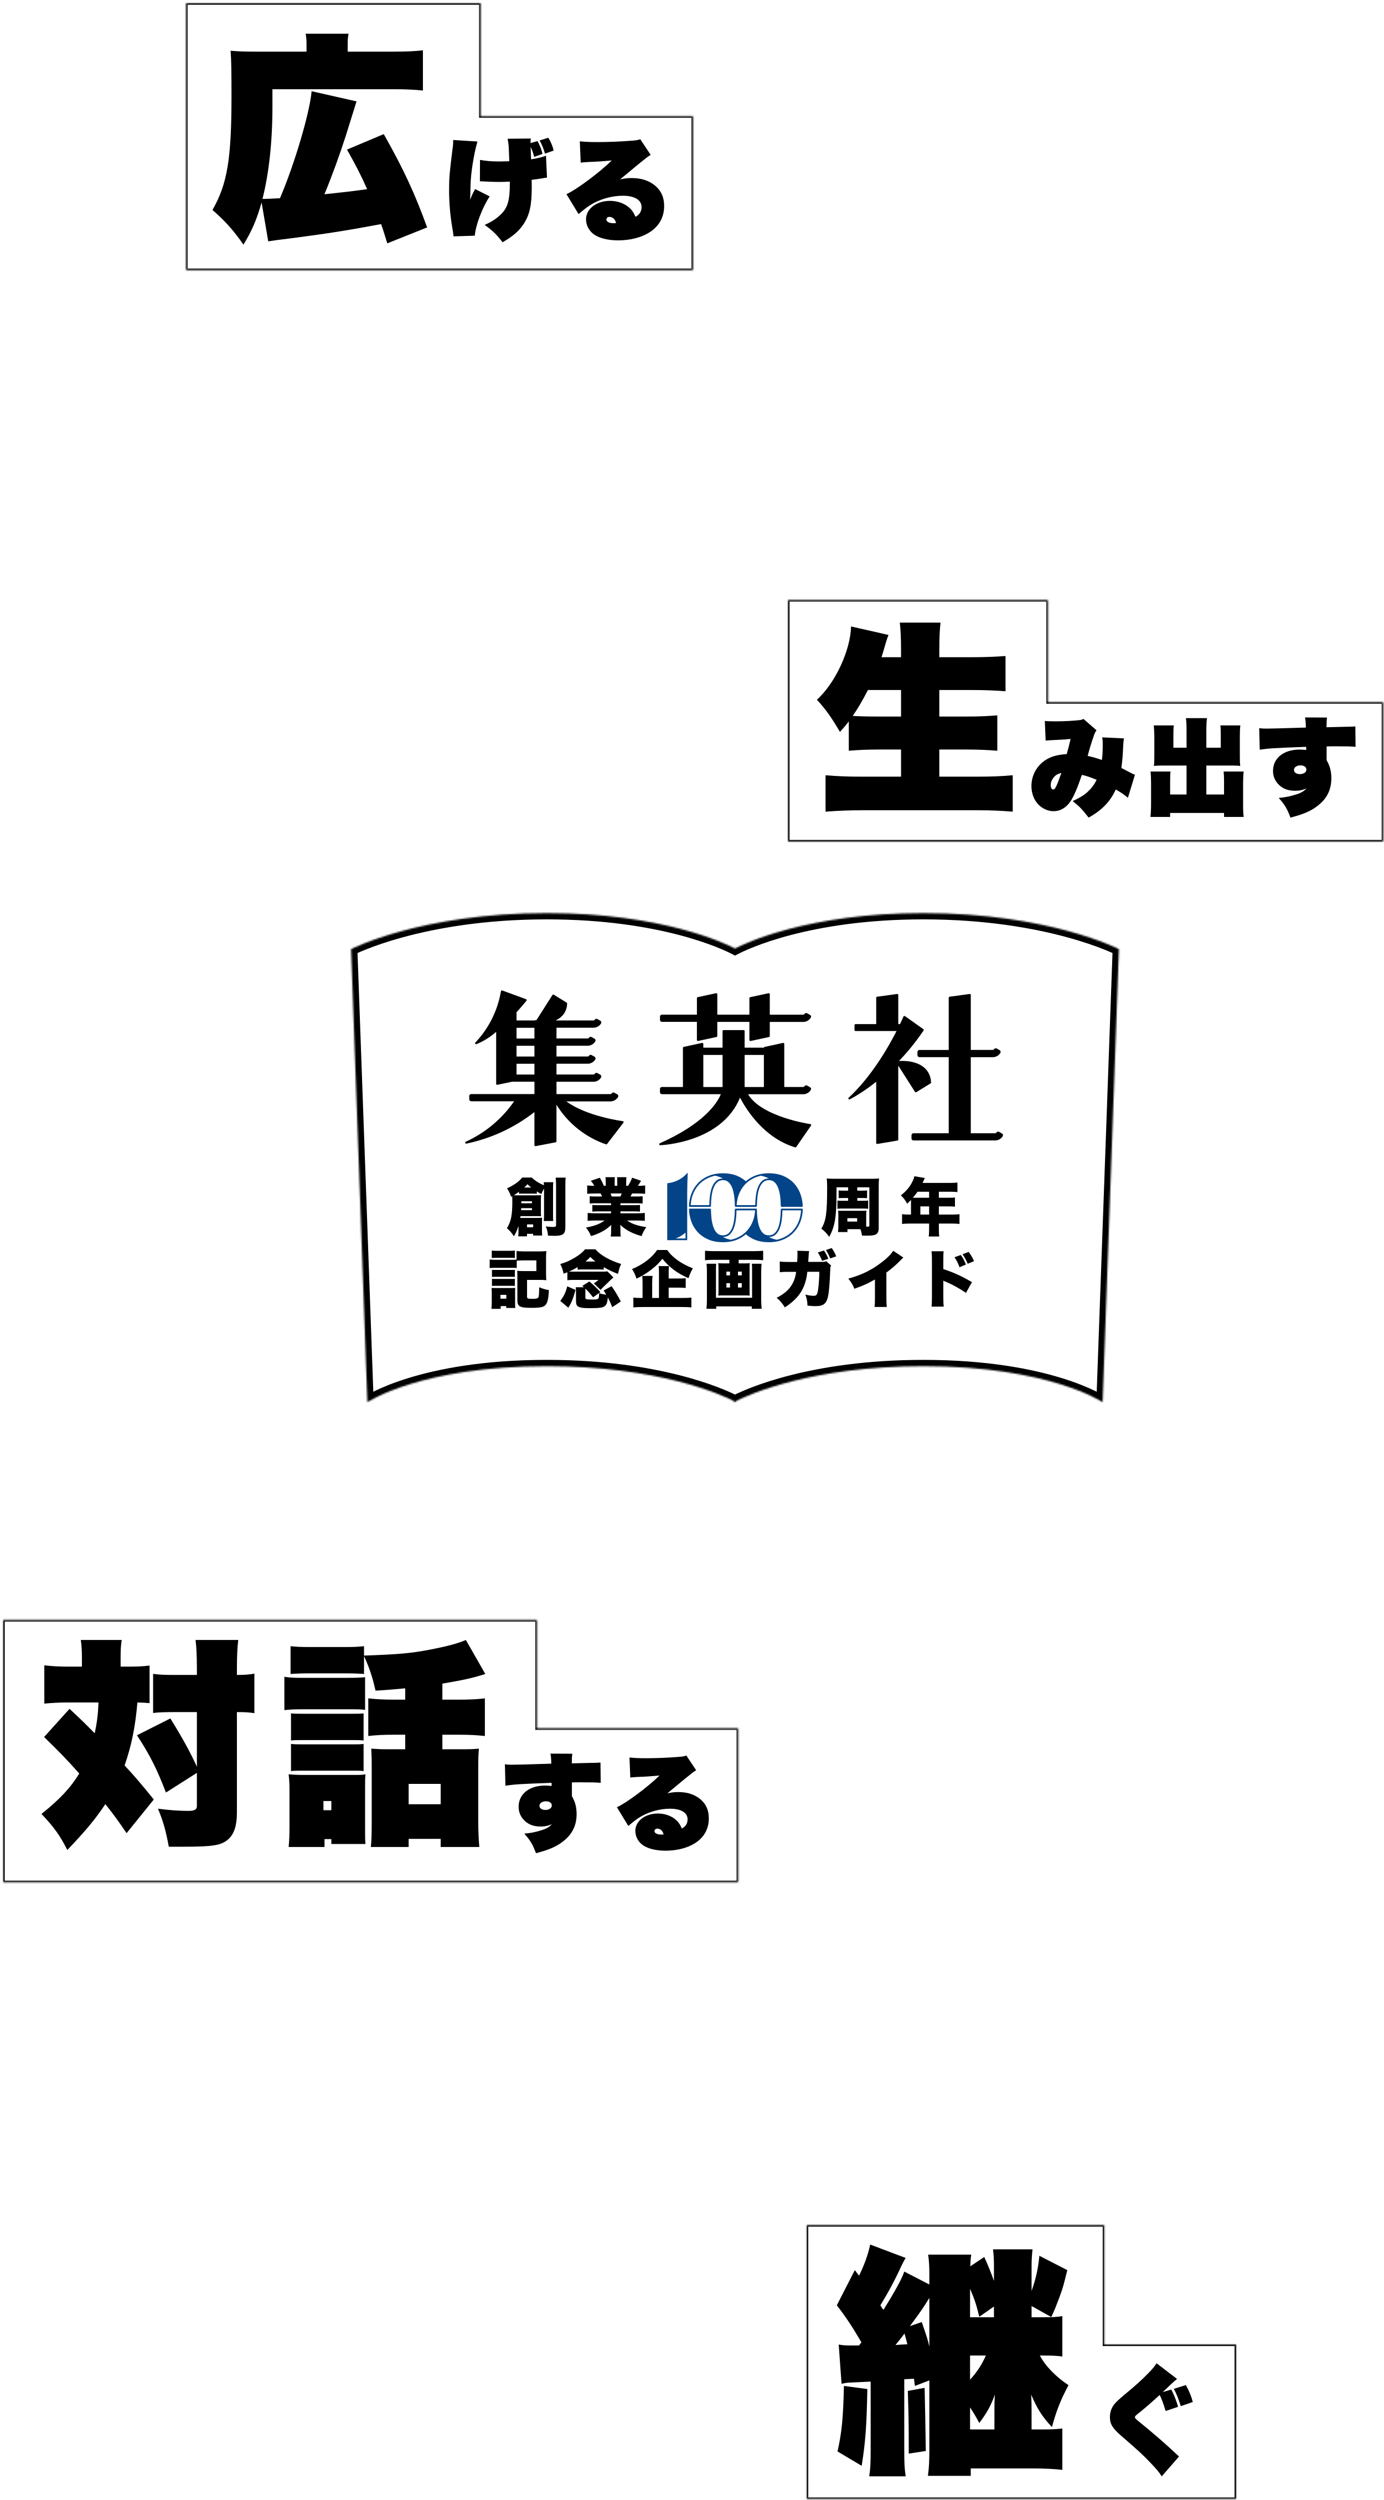 <svg width="880" height="1589" viewBox="0 0 880 1589" fill="none" xmlns="http://www.w3.org/2000/svg">
<g filter="url(#filter0_d_217_216)">
<mask id="path-1-inside-1_217_216" fill="white">
<path d="M303.613 71.826H438.625V169.659H116.333V3.8147e-06H303.613V71.826Z"/>
</mask>
<path d="M303.613 71.826H438.625V169.659H116.333V3.8147e-06H303.613V71.826Z" fill="white"/>
<path d="M303.613 71.826H302.613V72.826H303.613V71.826ZM438.625 71.826H439.625V70.826H438.625V71.826ZM438.625 169.659V170.659H439.625V169.659H438.625ZM116.333 169.659H115.333V170.659H116.333V169.659ZM116.333 3.8147e-06V-1H115.333V3.8147e-06H116.333ZM303.613 3.8147e-06H304.613V-1H303.613V3.8147e-06ZM303.613 71.826V72.826H438.625V71.826V70.826H303.613V71.826ZM438.625 71.826H437.625V169.659H438.625H439.625V71.826H438.625ZM438.625 169.659V168.659H116.333V169.659V170.659H438.625V169.659ZM116.333 169.659H117.333V3.8147e-06H116.333H115.333V169.659H116.333ZM116.333 3.8147e-06V1H303.613V3.8147e-06V-1H116.333V3.8147e-06ZM303.613 3.8147e-06H302.613V71.826H303.613H304.613V3.8147e-06H303.613Z" fill="black" mask="url(#path-1-inside-1_217_216)"/>
</g>
<path d="M173.227 56.708V67.951C173.227 90.155 170.976 110.392 166.895 126.412C167.599 126.412 168.162 126.412 168.584 126.412C169.85 126.412 171.679 126.272 178.011 125.991C187.298 104.349 197.006 71.464 198.132 57.973L226.695 64.438C226.554 64.859 224.303 72.026 219.941 86.08C215.861 98.728 211.499 110.813 206.293 123.461C215.72 122.477 224.725 121.494 233.449 120.229C229.228 110.813 226.976 106.457 220.645 95.074L244.002 85.236C256.806 107.862 263.841 123.18 271.58 144.541L246.253 154.659C244.424 148.757 243.579 145.946 242.313 142.433C220.645 146.508 207.981 148.476 184.202 151.568C177.308 152.411 175.901 152.551 170.554 153.395L166.333 128.661C163.096 139.903 160.282 146.508 154.795 155.503C148.463 146.368 143.538 140.887 135.096 133.439C144.523 116.997 147.197 101.117 147.197 60.924C147.197 44.904 147.056 38.158 146.634 32.256C151.559 32.677 154.936 32.818 162.393 32.818H194.896V27.899C194.896 25.229 194.755 23.543 194.333 21.435H221.63C221.207 23.402 221.067 25.089 221.067 28.18V32.818H250.755C258.916 32.818 263.982 32.537 268.906 31.975V57.552C263.7 56.989 258.635 56.708 250.755 56.708H173.227Z" fill="black"/>
<path d="M369.231 103.395L368.665 89.813C372.06 90.166 375.032 90.308 379.771 90.308C386.138 90.308 394.061 90.025 401.136 89.459C404.531 89.247 405.663 89.035 407.078 88.469L413.728 98.443C411.747 99.646 411.747 99.646 406.512 103.89C405.168 105.022 404.39 105.588 401.136 108.347C399.862 109.408 397.528 111.318 394.274 114.007C397.386 113.37 399.084 113.158 401.702 113.158C407.856 113.158 412.879 114.856 416.77 118.18C420.519 121.435 422.288 125.538 422.288 130.914C422.288 138.271 418.892 144.143 412.384 148.034C407.361 151.076 400.357 152.773 393 152.773C386.28 152.773 380.408 151.217 377.154 148.6C374.254 146.265 372.626 142.94 372.626 139.332C372.626 132.753 379.276 127.66 387.836 127.66C393 127.66 397.74 129.499 400.923 132.753C402.267 134.239 403.046 135.442 404.036 137.776C406.583 136.573 407.927 134.451 407.927 131.551C407.927 127.094 403.47 124.406 396.113 124.406C388.756 124.406 381.045 126.669 374.961 130.56C372.839 131.975 370.292 133.956 367.887 136.078L360.176 123.415C366.613 120.515 381.469 109.408 388.968 101.98C381.54 102.617 380.479 102.688 377.295 102.829C372.839 102.971 370.575 103.183 369.231 103.395ZM391.727 141.738C391.09 139.262 389.534 137.847 387.482 137.847C386.421 137.847 385.572 138.554 385.572 139.545C385.572 140.959 387.412 141.879 390.171 141.879C390.595 141.879 390.666 141.879 391.727 141.738Z" fill="black"/>
<path d="M344.966 97.807L339.66 99.717C338.882 96.816 338.457 95.614 337.396 93.35C337.396 93.35 337.467 95.967 337.679 101.273C342.631 100.424 344.895 99.858 347.159 98.938L347.795 112.875C346.876 113.016 346.522 113.016 345.461 113.228C342.49 113.724 341.145 113.936 338.033 114.29C338.104 116.412 338.104 117.19 338.104 118.959C338.104 130.56 336.759 136.503 332.939 142.374C329.827 146.972 326.36 150.014 319.569 153.976C315.466 148.741 313.485 146.831 308.18 142.94C312.849 140.889 315.961 138.766 318.932 135.795C322.823 131.763 324.167 127.094 324.167 117.048C324.167 116.836 324.167 116.129 324.167 115.421C321.55 115.563 319.781 115.634 317.376 115.634C314.688 115.634 312.212 115.563 309.877 115.421C309.028 115.351 307.401 115.28 305.138 115.209L305.208 101.627C309.028 102.334 312.778 102.617 317.518 102.617C319.215 102.617 320.842 102.546 323.814 102.476C323.743 100.636 323.672 99.292 323.672 98.373C323.46 92.359 323.389 91.51 322.752 88.186L337.538 88.044C337.325 89.317 337.325 89.671 337.325 90.945L341.782 89.671C343.338 92.572 344.117 94.552 344.966 97.807ZM352.04 95.684L346.522 97.665C345.39 93.845 344.753 92.289 343.126 89.247L348.644 87.549C350.13 89.883 351.332 92.713 352.04 95.684ZM288.159 88.964L303.581 89.954C302.096 95.331 301.53 98.16 300.398 105.022C299.761 109.338 299.266 113.865 299.195 117.402C299.054 123.486 299.054 123.486 298.912 126.952C299.903 124.406 301.105 121.93 302.096 120.161L311.363 124.83C306.694 131.834 302.449 143.011 301.883 149.802L288.372 150.227C288.23 148.529 288.23 148.529 287.523 144.355C286.249 137.21 285.542 128.438 285.542 120.727C285.542 113.158 285.825 109.903 287.735 94.694C288.089 92.289 288.159 90.945 288.159 88.964Z" fill="black"/>
<g filter="url(#filter1_d_217_216)">
<mask id="path-6-inside-2_217_216" fill="white">
<path d="M339.396 1096.46H467.346V1194.3H0V1027.62H339.396V1096.46Z"/>
</mask>
<path d="M339.396 1096.46H467.346V1194.3H0V1027.62H339.396V1096.46Z" fill="white"/>
<path d="M339.396 1096.46H338.396V1097.46H339.396V1096.46ZM467.346 1096.46H468.346V1095.46H467.346V1096.46ZM467.346 1194.3V1195.3H468.346V1194.3H467.346ZM0 1194.3H-1V1195.3H0V1194.3ZM0 1027.62V1026.62H-1V1027.62H0ZM339.396 1027.62H340.396V1026.62H339.396V1027.62ZM339.396 1096.46V1097.46H467.346V1096.46V1095.46H339.396V1096.46ZM467.346 1096.46H466.346V1194.3H467.346H468.346V1096.46H467.346ZM467.346 1194.3V1193.3H0V1194.3V1195.3H467.346V1194.3ZM0 1194.3H1V1027.62H0H-1V1194.3H0ZM0 1027.62V1028.62H339.396V1027.62V1026.62H0V1027.62ZM339.396 1027.62H338.396V1096.46H339.396H340.396V1027.62H339.396Z" fill="black" mask="url(#path-6-inside-2_217_216)"/>
</g>
<path d="M281.283 1111.78H294.588C299.205 1111.78 301.784 1111.65 304.5 1111.38C304.228 1114.64 304.092 1117.9 304.092 1122.52V1157.73C304.092 1163.84 304.364 1169.42 304.771 1173.9H280.197V1168.74H259.831V1173.9H235.8C236.207 1170.1 236.343 1165.47 236.343 1158.81V1120.89C236.343 1117.77 236.343 1117.77 236.071 1111.38C239.466 1111.65 241.774 1111.78 246.39 1111.78H257.659V1102.54H250.056C243.674 1102.54 238.787 1102.81 234.17 1103.36V1079.43C239.194 1079.98 244.082 1080.25 250.327 1080.25H257.659V1073.05C251.685 1073.59 246.118 1074.13 238.787 1074.54C236.75 1065.71 235.121 1060.68 231.455 1052.52V1063.94C227.653 1063.67 224.802 1063.53 218.557 1063.53H197.648C191.674 1063.53 188.687 1063.67 184.75 1063.94V1046.27C188.823 1046.68 190.86 1046.81 197.648 1046.81H218.557C225.345 1046.81 227.382 1046.68 231.455 1046.27V1052.25C254.4 1051.43 261.596 1050.76 274.902 1048.17C284.541 1046.27 291.194 1044.5 296.218 1042.33L308.573 1063.94C300.019 1066.66 294.045 1067.88 281.283 1070.06V1080.25H292.009C298.662 1080.25 303.685 1079.98 308.301 1079.43V1103.36C303.414 1102.81 298.39 1102.54 292.145 1102.54H281.283V1111.78ZM259.831 1133.8V1146.72H280.197V1133.8H259.831ZM185.021 1106.21V1088.95C187.465 1089.22 188.687 1089.22 192.625 1089.22H223.988C228.061 1089.22 229.147 1089.22 231.183 1088.95V1106.21C228.875 1105.94 227.925 1105.94 223.988 1105.94H192.625C188.551 1105.94 187.601 1105.94 185.021 1106.21ZM185.021 1125.65V1108.39C187.465 1108.66 188.687 1108.66 192.625 1108.66H223.852C228.061 1108.66 229.147 1108.66 231.183 1108.39V1125.65C229.011 1125.38 227.789 1125.38 223.445 1125.38H192.353C188.551 1125.38 187.465 1125.38 185.021 1125.65ZM206.337 1168.87V1173.9H183.528C183.935 1169.96 184.071 1166.15 184.071 1161.26V1137.61C184.071 1133.53 183.935 1131.22 183.528 1127.69C186.651 1127.96 188.823 1128.1 193.439 1128.1H224.531C229.011 1128.1 230.233 1128.1 232.405 1127.69C232.134 1130 232.134 1131.36 232.134 1136.25V1162.35C232.134 1168.33 232.134 1169.55 232.405 1172H210.682V1168.87H206.337ZM205.659 1144.68V1150.52H210.682V1144.68H205.659ZM180.812 1086.91V1065.71C184.071 1066.25 186.786 1066.39 191.81 1066.39H221.136C226.703 1066.39 229.011 1066.25 232.134 1065.98V1086.77C229.418 1086.37 228.197 1086.37 221.136 1086.37H191.81C186.922 1086.37 184.207 1086.5 180.812 1086.91Z" fill="black"/>
<path d="M62.629 1082.05H42.243C37.604 1082.05 33.105 1082.33 28.184 1082.75V1058.44C33.245 1059 37.604 1059.27 43.649 1059.27H52.084V1054C52.084 1049.41 51.944 1046.22 51.381 1042.33H77.391C76.828 1045.8 76.688 1048.72 76.688 1053.86V1059.27H80.905C87.091 1059.27 90.746 1059.13 95.105 1058.58V1082.47C92.012 1082.19 91.59 1082.19 87.372 1082.05C85.966 1098.03 83.576 1109.55 79.218 1122.06C84.842 1128.03 90.887 1135.11 97.776 1143.72L80.484 1165.11C75.001 1157.06 72.611 1153.72 66.987 1146.64C60.52 1156.36 54.334 1163.72 42.805 1175.81C38.166 1166.64 34.23 1161.09 26.356 1152.89C37.885 1143.72 44.914 1136.22 50.397 1127.19C42.243 1118.03 37.463 1113.17 28.044 1104L44.211 1086.08C51.522 1092.89 54.334 1095.66 60.239 1101.64C61.645 1094.83 62.347 1089.69 62.629 1082.05ZM125.191 1064.55V1060.94C125.191 1052.33 124.91 1047.05 124.347 1042.33H151.481C150.919 1047.05 150.638 1052.19 150.638 1060.94V1064.55C156.121 1064.55 158.37 1064.27 161.744 1063.72V1088.86C158.37 1088.3 155.98 1088.16 150.638 1088.16V1151.92C150.638 1160.25 148.951 1165.39 145.295 1168.86C140.796 1172.89 135.595 1173.73 116.053 1173.73H107.336C105.508 1163.86 103.821 1157.61 100.447 1149.56C107.758 1150.53 114.084 1150.95 119.849 1150.95C123.645 1150.95 125.191 1150.11 125.191 1147.89V1126.78L105.508 1139.28C99.744 1124.28 95.386 1115.53 87.091 1102.89L108.32 1092.19C115.912 1104.42 121.114 1113.86 125.191 1122.89V1088.16H110.71C103.821 1088.16 101.15 1088.3 97.354 1088.72V1063.86C101.291 1064.41 104.524 1064.55 110.71 1064.55H125.191Z" fill="black"/>
<path d="M400.777 1129.79L400.245 1117.01C403.44 1117.35 406.235 1117.48 410.695 1117.48C416.685 1117.48 424.14 1117.21 430.796 1116.68C433.991 1116.48 435.056 1116.28 436.387 1115.75L442.644 1125.13C440.78 1126.27 440.78 1126.27 435.855 1130.26C434.59 1131.32 433.858 1131.86 430.796 1134.45C429.598 1135.45 427.402 1137.25 424.34 1139.78C427.269 1139.18 428.866 1138.98 431.329 1138.98C437.12 1138.98 441.845 1140.58 445.506 1143.7C449.034 1146.77 450.698 1150.63 450.698 1155.69C450.698 1162.61 447.503 1168.13 441.38 1171.79C436.654 1174.66 430.064 1176.25 423.142 1176.25C416.819 1176.25 411.294 1174.79 408.232 1172.33C405.503 1170.13 403.972 1167 403.972 1163.61C403.972 1157.42 410.229 1152.62 418.283 1152.62C423.142 1152.62 427.601 1154.35 430.597 1157.42C431.861 1158.81 432.593 1159.95 433.525 1162.14C435.922 1161.01 437.186 1159.01 437.186 1156.28C437.186 1152.09 432.993 1149.56 426.071 1149.56C419.148 1149.56 411.893 1151.69 406.169 1155.35C404.172 1156.68 401.776 1158.55 399.513 1160.54L392.258 1148.63C398.315 1145.9 412.292 1135.45 419.348 1128.46C412.359 1129.06 411.361 1129.13 408.365 1129.26C404.172 1129.39 402.042 1129.59 400.777 1129.79ZM421.944 1165.87C421.345 1163.54 419.88 1162.21 417.95 1162.21C416.952 1162.21 416.153 1162.87 416.153 1163.81C416.153 1165.14 417.884 1166 420.479 1166C420.879 1166 420.945 1166 421.944 1165.87Z" fill="black"/>
<path d="M321.371 1134.92L321.038 1121.34C322.769 1121.54 323.567 1121.61 325.365 1121.61C329.092 1121.61 333.019 1121.47 350.525 1120.94C350.458 1117.41 350.325 1116.21 349.992 1114.55L363.903 1114.62C363.637 1116.55 363.637 1117.21 363.571 1120.74C369.228 1120.61 372.423 1120.54 374.487 1120.47C375.884 1120.47 377.082 1120.41 377.349 1120.41C379.612 1120.41 379.945 1120.34 381.808 1120.21L381.941 1133.12C379.013 1132.85 376.75 1132.79 370.093 1132.79C367.431 1132.79 366.3 1132.79 363.637 1132.85C363.637 1133.72 363.637 1133.72 363.637 1137.11V1141.57C365.767 1145.23 366.632 1148.7 366.632 1153.02C366.632 1159.41 364.369 1164.67 359.843 1168.8C355.25 1172.99 350.258 1175.39 340.807 1177.85C338.61 1172.06 337.212 1169.73 333.352 1165.4C336.946 1165.07 339.742 1164.6 343.07 1163.61C347.063 1162.47 348.861 1161.54 350.924 1159.41C348.128 1160.54 346.531 1160.88 343.735 1160.88C339.675 1160.88 336.414 1159.81 333.884 1157.48C331.222 1155.15 329.758 1151.96 329.758 1148.36C329.758 1140.24 336.48 1134.85 346.597 1134.85C347.729 1134.85 348.727 1134.92 350.724 1135.12C350.724 1134.65 350.724 1134.32 350.724 1134.12C350.724 1133.85 350.724 1133.52 350.724 1133.12C329.092 1133.92 327.827 1134.05 321.371 1134.92ZM347.13 1144.84C344.8 1144.84 343.003 1146.03 343.003 1147.7C343.003 1149.29 344.534 1150.36 346.731 1150.36C349.127 1150.36 350.857 1149.16 350.857 1147.56C350.857 1145.9 349.393 1144.84 347.13 1144.84Z" fill="black"/>
<g filter="url(#filter2_d_217_216)">
<mask id="path-12-inside-3_217_216" fill="white">
<path d="M664.322 444.294H877.506V532.84H499.035V379.381H664.322V444.294Z"/>
</mask>
<path d="M664.322 444.294H877.506V532.84H499.035V379.381H664.322V444.294Z" fill="white"/>
<path d="M664.322 444.294H663.322V445.294H664.322V444.294ZM877.506 444.294H878.506V443.294H877.506V444.294ZM877.506 532.84V533.84H878.506V532.84H877.506ZM499.035 532.84H498.035V533.84H499.035V532.84ZM499.035 379.381V378.381H498.035V379.381H499.035ZM664.322 379.381H665.322V378.381H664.322V379.381ZM664.322 444.294V445.294H877.506V444.294V443.294H664.322V444.294ZM877.506 444.294H876.506V532.84H877.506H878.506V444.294H877.506ZM877.506 532.84V531.84H499.035V532.84V533.84H877.506V532.84ZM499.035 532.84H500.035V379.381H499.035H498.035V532.84H499.035ZM499.035 379.381V380.381H664.322V379.381V378.381H499.035V379.381ZM664.322 379.381H663.322V444.294H664.322H665.322V379.381H664.322Z" fill="black" mask="url(#path-12-inside-3_217_216)"/>
</g>
<path d="M597.242 493.624H621.437C630.199 493.624 637.261 493.367 643.931 492.724V515.883C636.346 515.24 629.937 514.983 622.221 514.983H548.46C540.221 514.983 532.897 515.24 524.92 515.883V492.724C532.505 493.367 539.306 493.624 547.545 493.624H572.917V476.383H558.792C551.599 476.383 545.714 476.64 539.698 477.155V458.499C537.736 461.072 536.821 462.101 534.074 465.189C528.712 456.054 525.312 451.165 519.427 444.731C531.066 434.181 540.744 413.466 541.137 398.154L564.939 403.558C563.893 406.26 563.239 408.448 562.323 411.664C561.669 414.109 561.277 415.138 560.492 417.712H572.917V414.109C572.917 405.36 572.655 400.342 572.132 395.71H598.027C597.503 400.213 597.242 405.102 597.242 413.98V417.712H617.382C625.491 417.712 632.684 417.454 639.354 416.94V439.327C632.422 438.813 625.622 438.555 618.167 438.555H597.242V455.411H614.505C622.352 455.411 628.499 455.153 634.122 454.639V477.155C627.845 476.64 621.829 476.383 614.636 476.383H597.242V493.624ZM572.917 455.411V438.555H551.861C548.33 445.375 545.583 450.135 542.183 455.025C546.891 455.282 551.338 455.411 558.4 455.411H572.917Z" fill="black"/>
<path d="M800.994 476.474L800.659 462.815C802.4 463.016 803.203 463.083 805.011 463.083C808.76 463.083 812.711 462.949 830.32 462.413C830.253 458.865 830.119 457.66 829.784 455.986L843.777 456.053C843.51 457.994 843.51 458.664 843.443 462.212C849.134 462.079 852.348 462.012 854.423 461.945C855.829 461.945 857.034 461.878 857.302 461.878C859.579 461.878 859.913 461.811 861.788 461.677L861.922 474.666C858.976 474.398 856.7 474.331 850.004 474.331C847.326 474.331 846.188 474.331 843.51 474.398C843.51 475.269 843.51 475.269 843.51 478.683V483.169C845.652 486.852 846.523 490.333 846.523 494.685C846.523 501.113 844.246 506.402 839.693 510.553C835.073 514.771 830.052 517.182 820.544 519.659C818.335 513.834 816.929 511.491 813.045 507.139C816.661 506.804 819.473 506.335 822.821 505.331C826.838 504.193 828.646 503.255 830.721 501.113C827.909 502.251 826.302 502.586 823.49 502.586C819.406 502.586 816.125 501.515 813.581 499.171C810.903 496.828 809.43 493.614 809.43 489.998C809.43 481.83 816.192 476.407 826.369 476.407C827.508 476.407 828.512 476.474 830.52 476.675C830.52 476.206 830.52 475.871 830.52 475.67C830.52 475.402 830.52 475.068 830.52 474.666C808.76 475.469 807.488 475.603 800.994 476.474ZM826.905 486.45C824.562 486.45 822.754 487.655 822.754 489.329C822.754 490.936 824.294 492.007 826.503 492.007C828.914 492.007 830.654 490.802 830.654 489.195C830.654 487.521 829.181 486.45 826.905 486.45Z" fill="black"/>
<path d="M767.044 475.235H776.217V466.933C776.217 464.321 776.15 462.581 775.949 461.041H788.67C788.402 463.049 788.335 464.723 788.335 467.937V481.127C788.335 483.671 788.402 485.479 788.603 486.818C787.13 486.617 785.456 486.55 782.979 486.55H767.044V504.963H778.292V496.192C778.292 493.915 778.225 492.174 778.025 490.367H790.746C790.545 492.375 790.411 494.719 790.411 497.598V510.855C790.411 515.14 790.478 517.215 790.813 519.224H778.292V516.68H744.012V519.224H731.491C731.759 516.747 731.893 514.336 731.893 510.855V497.598C731.893 494.986 731.759 491.973 731.558 490.367H744.28C744.079 491.706 744.012 493.446 744.012 496.192V504.963H754.457V486.55H739.526C736.848 486.55 735.174 486.617 733.701 486.818C733.902 485.278 733.969 483.403 733.969 481.127V467.937C733.969 466.33 733.902 464.656 733.634 461.041H746.355C746.154 462.313 746.087 464.188 746.087 466.933V475.235H754.457V464.054C754.457 460.572 754.323 458.496 754.055 456.421H767.446C767.178 458.563 767.044 460.505 767.044 464.054V475.235Z" fill="black"/>
<path d="M721.646 492.409L717.161 507.072C715.219 505.331 713.478 504.126 709.461 501.782C705.912 509.482 700.69 514.905 692.187 519.659C688.102 514.37 686.562 512.763 682.077 509.147C686.964 506.804 689.174 505.465 691.517 503.322C693.927 501.113 695.668 498.836 697.275 495.623C693.392 494.016 690.848 493.145 687.902 492.476C685.29 500.242 682.813 506.067 680.804 509.08C678.059 513.298 674.243 515.575 669.824 515.575C666.476 515.575 662.928 514.035 660.316 511.424C657.437 508.478 655.831 504.26 655.831 499.573C655.831 492.877 659.111 486.785 664.735 483.102C668.217 480.826 672.1 479.687 678.26 479.286C678.997 476.808 680.001 472.858 680.737 469.644C678.327 469.912 678.327 469.912 670.828 470.314C666.744 470.515 666.342 470.582 664.869 470.716L664.334 458.195C665.606 458.396 667.681 458.463 671.632 458.463C676.185 458.463 682.612 458.128 686.027 457.727C687.366 457.593 687.902 457.459 688.906 456.923L697.208 464.154C696.405 465.292 695.936 466.23 695.333 468.104C694.195 471.251 692.588 476.474 691.584 480.424C695.133 481.227 697.677 481.964 700.623 483.035C701.025 479.754 701.158 477.478 701.158 472.657C701.158 471.05 701.092 470.113 700.824 468.64L714.683 469.31C714.348 470.983 714.281 471.72 714.148 474.398C713.947 479.621 713.612 483.772 713.009 488.124C713.478 488.325 713.478 488.325 714.081 488.659C715.219 489.262 719.839 491.605 720.307 491.873C721.111 492.208 721.111 492.208 721.646 492.409ZM674.846 491.271C672.301 491.873 670.895 492.744 669.489 494.752C668.552 496.091 668.083 497.497 668.083 499.037C668.083 500.644 668.753 501.782 669.69 501.782C670.895 501.782 671.766 499.975 674.846 491.271Z" fill="black"/>
<g filter="url(#filter3_d_217_216)">
<mask id="path-18-inside-4_217_216" fill="white">
<path d="M700.157 1488.1H783.993V1586.31H510.926V1412.24H700.157V1488.1Z"/>
</mask>
<path d="M700.157 1488.1H783.993V1586.31H510.926V1412.24H700.157V1488.1Z" fill="white"/>
<path d="M700.157 1488.1H699.157V1489.1H700.157V1488.1ZM783.993 1488.1H784.993V1487.1H783.993V1488.1ZM783.993 1586.31V1587.31H784.993V1586.31H783.993ZM510.926 1586.31H509.926V1587.31H510.926V1586.31ZM510.926 1412.24V1411.24H509.926V1412.24H510.926ZM700.157 1412.24H701.157V1411.24H700.157V1412.24ZM700.157 1488.1V1489.1H783.993V1488.1V1487.1H700.157V1488.1ZM783.993 1488.1H782.993V1586.31H783.993H784.993V1488.1H783.993ZM783.993 1586.31V1585.31H510.926V1586.31V1587.31H783.993V1586.31ZM510.926 1586.31H511.926V1412.24H510.926H509.926V1586.31H510.926ZM510.926 1412.24V1413.24H700.157V1412.24V1411.24H510.926V1412.24ZM700.157 1412.24H699.157V1488.1H700.157H701.157V1412.24H700.157Z" fill="black" mask="url(#path-18-inside-4_217_216)"/>
</g>
<path d="M590.916 1512.92L581.737 1516.42L581.135 1511.86L574.966 1512.16V1556.55C574.966 1566.13 575.117 1568.72 575.869 1573.89H552.696C553.449 1568.56 553.599 1565.83 553.599 1556.55V1513.68L540.508 1514.29C537.799 1514.44 537.198 1514.6 535.091 1515.05L533.285 1490.12C535.542 1490.58 537.799 1490.73 541.411 1490.73C541.862 1490.73 543.066 1490.73 546.226 1490.73C546.828 1489.82 546.828 1489.82 547.731 1488.75C542.163 1479.17 538.1 1472.94 532.082 1465.19L543.517 1442.84L546.226 1446.34C549.536 1439.65 551.944 1432.96 553.298 1426.57L575.869 1435.09C574.816 1436.76 574.063 1438.28 573.01 1440.41C569.098 1449.07 564.283 1457.89 559.768 1465.19C560.671 1466.56 560.972 1467.16 561.725 1468.08C569.399 1455.76 573.612 1448.01 574.966 1443.75L590.916 1451.96V1446.18C590.916 1440.56 590.766 1437.21 590.164 1432.96H617.55C617.098 1435.85 617.098 1437.06 616.948 1440.41L625.826 1434.48C628.685 1440.86 629.738 1443.45 631.995 1449.68V1440.71C631.995 1436.3 631.845 1433.11 631.393 1429.61H656.522C656.071 1433.72 655.92 1436.15 655.92 1441.32V1456.07C658.779 1447.86 659.983 1442.38 660.886 1433.72L678.641 1442.84C675.933 1453.63 675.933 1453.63 673.977 1459.11C671.118 1466.71 670.365 1468.68 668.409 1472.64L655.92 1465.64V1472.79H663.293C668.861 1472.79 672.472 1472.64 675.481 1472.03V1497.72C672.322 1497.26 668.71 1497.11 663.293 1497.11H661.187C664.647 1503.8 671.419 1510.64 679.394 1515.96C674.428 1525.24 671.72 1532.08 668.861 1542.57C662.691 1536.03 659.531 1531.01 655.619 1521.89C655.92 1526.3 655.92 1528.13 655.92 1533.14V1544.09H661.939C668.409 1544.09 671.419 1543.94 675.481 1543.48V1569.78C670.064 1569.17 664.046 1568.87 656.672 1568.87H617.249V1573.58H590.013C590.766 1567.96 590.916 1564 590.916 1555.64V1512.92ZM590.916 1491.49V1460.47C587.455 1466.1 585.951 1468.38 580.684 1475.52C580.233 1476.13 580.233 1476.13 578.577 1478.41L586.101 1475.83C589.863 1486.93 589.863 1486.93 590.916 1491.49ZM616.797 1472.79H631.995V1465.95L622.666 1472.48C620.71 1464.58 619.807 1461.69 616.797 1454.7V1472.79ZM616.797 1497.11V1512.47C621.312 1507.45 624.02 1503.35 626.879 1497.11H616.797ZM616.797 1530.1V1544.09H632.296V1534.51C632.296 1528.58 632.296 1526.3 632.597 1521.89C629.888 1529.19 627.782 1533.14 622.666 1539.98C620.108 1535.27 619.205 1533.75 616.797 1530.1ZM576.922 1489.97C576.32 1487.53 576.32 1487.38 575.117 1483.13C572.859 1486.17 571.957 1487.23 569.399 1490.42C573.311 1490.12 573.311 1490.12 576.922 1489.97ZM536.596 1516.42L551.492 1518.4C551.041 1542.11 550.289 1552.15 547.881 1567.2L532.533 1558.07C535.241 1545.91 536.144 1536.94 536.596 1516.42ZM577.223 1519.61L587.907 1517.64C588.208 1530.41 588.358 1538.16 588.659 1557.77L577.825 1559.44C577.825 1539.22 577.675 1533.29 577.223 1519.61Z" fill="black"/>
<path d="M758.418 1526.64L750.786 1529.28C749.47 1525.1 748.089 1521.44 746.378 1518.29L754.01 1515.87C756.115 1519.61 757.497 1523.05 758.418 1526.64ZM749.076 1529.71L741.181 1532.35C739.471 1527 738.484 1524.29 737.365 1522.17C734.997 1524.37 732.102 1526.93 729.142 1529.49C727.892 1530.52 727.892 1530.52 724.471 1533.38C723.813 1533.82 723.813 1533.82 722.76 1534.77C721.839 1535.5 721.642 1535.79 721.642 1536.38C721.642 1536.89 722.234 1537.55 724.273 1539.16C732.036 1545.39 742.168 1554.18 747.694 1559.45C747.892 1559.67 748.089 1559.82 749.668 1561.29L738.681 1573.89C737.036 1571.32 735.523 1569.49 732.036 1565.83C726.313 1559.82 724.471 1558.14 712.958 1548.17C707.365 1543.34 705.721 1540.63 705.721 1536.16C705.721 1533.23 706.642 1530.52 708.418 1528.18C709.602 1526.71 711.115 1525.25 715.063 1521.95C722.168 1516.02 725.655 1512.94 729.865 1508.62C732.826 1505.61 733.681 1504.52 735.392 1502.03L748.418 1511.99C747.497 1512.72 747.497 1512.72 744.405 1515.5C743.484 1516.38 743.484 1516.38 740.72 1519.02C739.931 1519.75 739.931 1519.75 739.339 1520.34L744.734 1518.73C746.444 1521.88 747.957 1525.76 749.076 1529.71Z" fill="black"/>
<mask id="path-22-inside-5_217_216" fill="white">
<path d="M587.094 580.321C667.17 580.321 711.461 603.23 711.461 603.23L701.098 891.21C700.983 891.132 667.034 868.301 587.094 868.301C515.835 868.301 475.992 886.444 468.082 890.439V891.21C468.071 891.203 467.826 891.065 467.347 890.815C466.869 891.065 466.624 891.203 466.613 891.21V890.439C458.703 886.444 418.86 868.301 347.6 868.301C267.665 868.301 233.715 891.129 233.596 891.21L223.233 603.23C223.233 603.23 267.524 580.321 347.6 580.321C421.442 580.321 461.55 599.802 467.347 602.836C473.145 599.802 513.252 580.321 587.094 580.321Z"/>
</mask>
<path d="M587.094 580.321C667.17 580.321 711.461 603.23 711.461 603.23L701.098 891.21C700.983 891.132 667.034 868.301 587.094 868.301C515.835 868.301 475.992 886.444 468.082 890.439V891.21C468.071 891.203 467.826 891.065 467.347 890.815C466.869 891.065 466.624 891.203 466.613 891.21V890.439C458.703 886.444 418.86 868.301 347.6 868.301C267.665 868.301 233.715 891.129 233.596 891.21L223.233 603.23C223.233 603.23 267.524 580.321 347.6 580.321C421.442 580.321 461.55 599.802 467.347 602.836C473.145 599.802 513.252 580.321 587.094 580.321Z" fill="white"/>
<path d="M587.094 580.321L587.094 576.321H587.094V580.321ZM711.461 603.23L715.459 603.374L715.55 600.841L713.299 599.677L711.461 603.23ZM701.098 891.21L698.863 894.527L704.837 898.552L705.096 891.353L701.098 891.21ZM587.094 868.301L587.094 864.301H587.094V868.301ZM468.082 890.439L466.278 886.869L464.082 887.978V890.439H468.082ZM468.082 891.21L466.111 894.691L472.082 898.07V891.21H468.082ZM467.347 890.815L469.201 887.271L467.347 886.301L465.493 887.271L467.347 890.815ZM466.613 891.21H462.613V898.07L468.583 894.691L466.613 891.21ZM466.613 890.439H470.613V887.978L468.416 886.869L466.613 890.439ZM347.6 868.301L347.6 864.301L347.6 864.301L347.6 868.301ZM233.596 891.21L229.599 891.353L229.858 898.552L235.831 894.527L233.596 891.21ZM223.233 603.23L221.395 599.677L219.144 600.841L219.235 603.374L223.233 603.23ZM347.6 580.321L347.6 576.321L347.6 576.321L347.6 580.321ZM467.347 602.836L465.493 606.38L467.347 607.35L469.202 606.38L467.347 602.836ZM587.094 580.321L587.094 584.321C626.747 584.321 657.486 589.993 678.258 595.636C688.644 598.457 696.54 601.272 701.812 603.368C704.448 604.415 706.428 605.283 707.736 605.882C708.39 606.182 708.875 606.414 709.191 606.568C709.348 606.645 709.463 606.702 709.536 606.738C709.572 606.756 709.597 606.769 709.612 606.777C709.619 606.781 709.624 606.783 709.626 606.784C709.627 606.785 709.627 606.785 709.627 606.785C709.627 606.784 709.626 606.784 709.626 606.784C709.625 606.783 709.624 606.783 711.461 603.23C713.299 599.677 713.298 599.676 713.296 599.676C713.295 599.675 713.293 599.674 713.292 599.673C713.289 599.672 713.285 599.67 713.281 599.668C713.272 599.663 713.26 599.657 713.246 599.65C713.218 599.635 713.178 599.615 713.128 599.59C713.028 599.54 712.885 599.469 712.698 599.378C712.326 599.196 711.781 598.936 711.068 598.609C709.64 597.955 707.535 597.033 704.767 595.933C699.232 593.733 691.051 590.821 680.355 587.915C658.962 582.104 627.517 576.321 587.094 576.321L587.094 580.321ZM711.461 603.23L707.464 603.086L697.101 891.066L701.098 891.21L705.096 891.353L715.459 603.374L711.461 603.23ZM701.098 891.21L703.333 887.892C702.574 887.38 667.849 864.301 587.094 864.301L587.094 868.301L587.094 872.301C666.219 872.301 699.393 894.884 698.863 894.527L701.098 891.21ZM587.094 868.301V864.301C515.131 864.301 474.674 882.628 466.278 886.869L468.082 890.439L469.885 894.009C477.309 890.26 516.538 872.301 587.094 872.301V868.301ZM468.082 890.439H464.082V891.21H468.082H472.082V890.439H468.082ZM468.082 891.21L470.052 887.728C470 887.699 469.717 887.54 469.201 887.271L467.347 890.815L465.493 894.359C465.935 894.59 466.141 894.707 466.111 894.691L468.082 891.21ZM467.347 890.815L465.493 887.271C464.978 887.54 464.694 887.699 464.643 887.728L466.613 891.21L468.583 894.691C468.554 894.707 468.76 894.59 469.201 894.359L467.347 890.815ZM466.613 891.21H470.613V890.439H466.613H462.613V891.21H466.613ZM466.613 890.439L468.416 886.869C460.02 882.628 419.563 864.301 347.6 864.301V868.301V872.301C418.156 872.301 457.386 890.26 464.81 894.009L466.613 890.439ZM347.6 868.301L347.6 864.301C266.85 864.301 232.125 887.377 231.361 887.892L233.596 891.21L235.831 894.527C235.306 894.881 268.48 872.301 347.6 872.301L347.6 868.301ZM233.596 891.21L237.594 891.066L227.23 603.086L223.233 603.23L219.235 603.374L229.599 891.353L233.596 891.21ZM223.233 603.23C225.071 606.783 225.069 606.783 225.069 606.784C225.068 606.784 225.068 606.784 225.067 606.785C225.067 606.785 225.067 606.785 225.068 606.784C225.07 606.783 225.075 606.781 225.082 606.777C225.097 606.769 225.123 606.756 225.159 606.738C225.231 606.702 225.346 606.645 225.504 606.568C225.819 606.414 226.305 606.182 226.958 605.882C228.266 605.283 230.246 604.415 232.882 603.368C238.154 601.272 246.05 598.457 256.437 595.636C277.208 589.993 307.947 584.321 347.6 584.321L347.6 580.321L347.6 576.321C307.177 576.321 275.733 582.104 254.339 587.915C243.644 590.821 235.462 593.733 229.927 595.933C227.16 597.033 225.054 597.955 223.627 598.609C222.913 598.936 222.369 599.196 221.996 599.378C221.81 599.469 221.666 599.54 221.566 599.59C221.516 599.615 221.477 599.635 221.448 599.65C221.434 599.657 221.422 599.663 221.414 599.668C221.409 599.67 221.405 599.672 221.402 599.673C221.401 599.674 221.399 599.675 221.398 599.676C221.397 599.676 221.395 599.677 223.233 603.23ZM347.6 580.321V584.321C420.712 584.321 460.188 603.604 465.493 606.38L467.347 602.836L469.202 599.291C462.912 596 422.172 576.321 347.6 576.321V580.321ZM467.347 602.836L469.202 606.38C474.507 603.604 513.983 584.321 587.094 584.321V580.321V576.321C512.522 576.321 471.783 596 465.493 599.291L467.347 602.836Z" fill="black" mask="url(#path-22-inside-5_217_216)"/>
<path d="M329.682 782.667V779.147C328.762 781.987 328.122 783.467 326.762 785.747C325.162 783.347 324.162 782.187 322.322 780.627C324.922 776.427 325.762 772.347 325.762 763.467C325.762 762.107 325.722 761.187 325.682 760.267C325.402 760.387 325.322 760.467 324.962 760.627C324.202 758.347 323.762 757.427 322.402 755.267C326.882 753.227 329.922 751.027 332.042 748.427H338.162C340.082 750.347 342.602 751.947 345.882 753.347C345.842 752.507 345.802 752.107 345.722 751.387H351.802C351.682 752.427 351.642 753.427 351.642 755.347V772.027C351.642 774.187 351.642 774.947 351.802 776.027H345.722C345.882 774.947 345.922 773.947 345.922 771.987V755.387C345.282 756.507 344.842 757.427 344.202 758.907C342.882 758.187 342.362 757.907 341.322 757.227V758.707C340.482 758.667 339.882 758.627 339.042 758.627H332.362C331.042 758.627 330.722 758.627 330.002 758.707V757.467C328.882 758.267 328.002 758.907 326.722 759.667C328.042 759.707 328.202 759.707 329.562 759.707H340.802C342.402 759.707 343.042 759.667 344.042 759.587C343.962 760.507 343.922 761.387 343.922 762.587V769.987C343.922 771.387 343.922 772.147 344.042 773.027C342.882 772.947 342.362 772.947 341.442 772.947H330.962C330.882 773.507 330.842 773.707 330.802 774.067C331.122 774.067 331.282 774.067 331.682 774.067H342.002C343.082 774.067 343.722 774.027 344.682 773.987C344.602 774.907 344.602 775.667 344.602 776.827V782.147C344.602 783.627 344.642 784.347 344.762 785.267H339.002V784.187H335.082V785.787H329.482C329.642 784.827 329.682 784.107 329.682 782.667ZM331.482 764.747H338.242V763.507H331.482V764.747ZM338.242 767.867H331.402C331.362 768.427 331.362 768.547 331.322 769.147H338.242V767.867ZM333.322 754.747H337.762C336.762 753.987 336.362 753.627 335.402 752.627C334.482 753.667 334.082 754.067 333.322 754.747ZM335.122 778.187V780.027H339.002V778.187H335.122ZM353.322 748.467H359.722C359.522 749.587 359.482 750.667 359.482 753.307V779.787C359.482 784.347 358.082 785.467 352.402 785.467C351.762 785.467 351.722 785.467 348.482 785.347C348.202 782.907 347.922 781.667 347.042 779.467C348.762 779.707 350.482 779.827 351.682 779.827C353.202 779.827 353.562 779.587 353.562 778.627V753.547C353.562 750.987 353.482 749.827 353.322 748.467ZM388.522 764.747H378.842C377.122 764.747 376.202 764.787 374.962 764.907V760.307C376.122 760.427 377.002 760.467 378.842 760.467H382.842C382.442 759.587 382.282 759.307 381.842 758.547H378.322C376.402 758.547 374.722 758.627 373.362 758.747V753.427C374.642 753.587 375.682 753.667 377.842 753.667C377.242 752.467 376.802 751.827 375.682 750.467L381.362 748.547C382.442 750.307 382.842 751.107 384.002 753.667H385.162V751.067C385.162 749.947 385.082 748.987 384.962 748.187H390.962C390.882 748.867 390.842 749.627 390.842 750.787V753.667H392.482V750.787C392.482 749.667 392.442 748.947 392.322 748.187H398.322C398.202 748.867 398.162 749.867 398.162 751.067V753.667H399.362C400.642 751.587 401.202 750.467 401.922 748.507L407.602 750.467C406.802 751.867 406.322 752.627 405.602 753.667C408.002 753.667 408.882 753.587 410.202 753.427V758.747C408.842 758.627 407.122 758.547 405.202 758.547H401.882C401.402 759.587 401.282 759.747 400.922 760.467H404.682C406.482 760.467 407.402 760.427 408.602 760.307V764.907C407.322 764.787 406.442 764.747 404.682 764.747H394.482V765.987H403.002C404.682 765.987 405.722 765.947 406.922 765.827V770.067C405.762 769.947 404.682 769.907 403.002 769.907H394.482V771.147H404.882C407.202 771.147 408.842 771.067 410.002 770.907V775.947C408.322 775.787 406.882 775.707 404.922 775.707H398.762C401.482 777.747 405.362 779.107 410.922 779.947C409.402 782.187 408.802 783.307 407.922 785.627C401.922 783.947 397.762 781.747 394.362 778.427C394.442 779.507 394.482 779.707 394.482 780.707V781.987C394.482 783.667 394.522 784.827 394.682 785.907H388.322C388.522 784.667 388.602 783.547 388.602 781.947V780.747C388.602 779.747 388.602 779.627 388.642 778.507C386.562 780.467 385.402 781.347 383.242 782.547C380.922 783.827 378.722 784.747 375.802 785.627C374.922 783.507 374.122 782.147 372.562 780.187C377.882 779.267 381.562 777.867 384.402 775.707H378.802C376.802 775.707 375.242 775.787 373.642 775.947V770.907C375.042 771.067 376.602 771.147 378.762 771.147H388.522V769.907H380.522C378.842 769.907 377.762 769.947 376.642 770.067V765.827C377.762 765.947 378.802 765.987 380.522 765.987H388.522V764.747ZM388.962 760.467H394.482C394.882 759.627 395.002 759.347 395.322 758.547H388.202C388.642 759.547 388.762 759.867 388.962 760.467ZM539.282 763.187V761.427H535.922C534.842 761.427 534.002 761.467 533.242 761.547V756.587C534.002 756.707 534.722 756.747 535.922 756.747H539.282V754.627H531.882V758.627C531.882 773.507 530.842 779.587 527.242 786.107C525.602 783.787 524.202 782.347 522.242 780.907C525.242 775.907 525.922 771.187 525.922 754.467C525.922 752.187 525.842 750.587 525.682 748.987C527.082 749.147 528.002 749.187 530.322 749.187H554.402C556.802 749.187 557.722 749.147 558.922 748.987C558.762 750.667 558.722 751.787 558.722 754.107V780.427C558.722 782.587 558.122 783.947 556.882 784.587C555.922 785.107 554.282 785.347 551.442 785.347C550.522 785.347 549.762 785.347 548.122 785.307C547.842 783.627 547.642 782.747 547.082 781.227H538.842V783.067H532.842C532.962 782.067 533.042 781.107 533.042 779.747V772.227C533.042 770.947 533.002 770.307 532.882 769.467C534.322 769.547 534.602 769.547 535.802 769.547H547.762C549.642 769.547 550.042 769.547 550.922 769.467C550.802 770.427 550.762 771.107 550.762 772.387V778.587C550.762 778.947 550.762 779.187 550.762 779.627C551.002 779.627 551.202 779.627 551.282 779.627C552.602 779.627 552.762 779.547 552.762 778.827V754.627H545.082V756.747H548.602C549.762 756.747 550.522 756.707 551.322 756.587V761.547C550.442 761.467 549.682 761.427 548.602 761.427H545.082V763.187H548.402C550.242 763.187 551.162 763.147 552.002 763.027V768.267C551.042 768.147 550.162 768.107 548.442 768.107H536.042C534.322 768.107 533.402 768.147 532.482 768.267V763.027C533.322 763.147 534.162 763.187 536.042 763.187H539.282ZM538.802 774.227V776.387H545.002V774.227H538.802ZM579.242 771.947V763.427C579.242 763.147 579.242 762.987 579.242 762.627C578.282 763.627 577.922 763.987 576.802 765.027C575.402 762.507 574.522 761.347 572.802 759.747C576.522 756.787 578.762 754.027 580.402 750.467C580.962 749.267 581.242 748.427 581.402 747.587L588.042 748.707C587.682 749.427 587.642 749.507 587.202 750.547C587.002 750.987 586.882 751.267 586.602 751.827H604.162C606.202 751.827 607.442 751.747 608.762 751.587V757.667C607.362 757.507 606.122 757.427 604.162 757.427H596.962V761.267H602.562C604.682 761.267 605.882 761.227 607.202 761.107V766.907C605.882 766.787 604.722 766.747 602.762 766.747H596.962V771.947H605.362C607.362 771.947 608.802 771.867 610.082 771.707V777.907C608.642 777.747 607.282 777.667 605.362 777.667H596.962V781.027C596.962 783.347 597.002 784.467 597.202 785.867H590.522C590.682 784.587 590.762 783.307 590.762 780.907V777.667H578.322C576.402 777.667 574.922 777.747 573.562 777.907V771.707C574.922 771.867 576.362 771.947 578.322 771.947H579.242ZM585.202 771.947H590.762V766.747H585.202V771.947ZM590.762 757.427H583.402C582.282 759.027 581.642 759.867 580.442 761.227C581.042 761.267 581.282 761.267 581.922 761.267H590.762V757.427ZM328.562 801.267V805.907C327.802 805.827 327.282 805.787 325.402 805.787H314.602C313.162 805.787 312.402 805.827 311.362 805.947V800.507C312.322 800.667 313.082 800.707 314.602 800.707H325.322C326.962 800.707 327.602 800.667 328.442 800.587V795.107C329.842 795.267 331.162 795.347 333.082 795.347H343.002C345.002 795.347 346.042 795.307 347.402 795.147C347.242 796.747 347.202 797.707 347.202 799.307V809.507C347.202 811.267 347.242 812.227 347.362 813.667C346.082 813.507 345.122 813.467 343.242 813.467H335.122V824.107C335.122 824.867 335.242 825.067 335.882 825.307C336.322 825.467 337.122 825.507 338.762 825.507C340.922 825.507 341.882 825.267 342.322 824.587C342.642 824.067 342.802 822.467 342.842 818.147C345.162 819.107 346.802 819.587 349.002 819.947C348.762 825.507 348.162 827.987 346.762 829.507C345.602 830.787 343.362 831.227 337.922 831.227C330.562 831.227 328.962 830.387 328.962 826.467V811.707C328.962 809.547 328.962 809.147 328.842 807.707C330.122 807.827 331.122 807.867 332.922 807.867H341.042V801.067H333.082C331.162 801.067 329.802 801.147 328.562 801.267ZM312.682 799.547V794.827C313.842 794.947 314.482 794.987 316.322 794.987H323.722C325.562 794.987 326.202 794.947 327.362 794.827V799.547C326.362 799.467 325.402 799.427 323.722 799.427H316.322C314.602 799.427 313.842 799.467 312.682 799.547ZM312.802 811.587V807.067C313.642 807.147 313.922 807.147 315.202 807.147H325.082C326.322 807.147 326.762 807.147 327.362 807.067V811.587C326.602 811.507 326.202 811.507 325.082 811.507H315.202C313.922 811.507 313.682 811.507 312.802 811.587ZM312.802 817.307V812.787C313.642 812.867 313.922 812.867 315.202 812.867H325.042C326.322 812.867 326.762 812.867 327.362 812.787V817.307C326.482 817.227 326.282 817.227 324.962 817.227H315.122C314.002 817.227 313.562 817.227 312.802 817.307ZM318.362 831.867H312.482C312.602 830.507 312.682 829.187 312.682 827.947V821.507C312.682 820.267 312.642 819.627 312.522 818.547C313.322 818.627 313.762 818.627 315.482 818.627H325.162C326.562 818.627 326.962 818.627 327.602 818.507C327.522 819.267 327.522 819.747 327.522 821.187V828.867C327.522 829.227 327.522 829.347 327.562 829.907C327.602 830.427 327.602 830.427 327.602 830.907C327.602 831.067 327.602 831.067 327.642 831.307H321.882V830.107H318.362V831.867ZM318.202 822.987V825.387H321.922V822.987H318.202ZM372.202 820.107V824.667C372.202 825.787 372.682 825.947 376.362 825.947C380.842 825.947 380.882 825.907 380.922 821.907C382.722 822.467 383.802 822.667 385.482 822.867C385.042 822.067 384.722 821.547 383.802 820.187L388.882 817.467C391.282 820.947 392.642 823.187 394.722 827.187L389.282 830.827C388.162 827.947 387.602 826.707 386.482 824.627C386.202 827.667 385.802 828.907 384.762 829.907C383.482 831.107 381.562 831.427 375.082 831.427C371.042 831.427 369.202 831.187 367.882 830.547C366.682 829.947 366.242 828.947 366.242 826.827V821.627C366.242 819.907 366.202 819.187 366.042 818.147H371.282C371.002 817.867 371.002 817.867 370.282 817.267L374.762 814.467C377.722 816.987 379.442 818.667 381.762 821.227L377.082 824.547C375.122 822.027 374.002 820.747 372.242 819.027C372.202 819.427 372.202 819.587 372.202 820.107ZM360.762 813.667V808.627C359.882 808.947 359.482 809.107 358.322 809.507C357.842 806.987 357.322 805.547 356.242 803.387C359.682 802.387 362.242 801.267 365.322 799.427C368.482 797.547 370.362 795.987 372.002 794.027H378.602C380.442 796.107 382.442 797.667 385.522 799.387C388.362 800.987 391.642 802.347 394.922 803.347C393.922 805.627 393.482 807.027 392.962 809.667C389.562 808.387 386.962 807.147 383.882 805.347V806.947C382.882 806.867 381.762 806.827 380.722 806.827H370.522C369.522 806.827 368.442 806.867 367.282 806.947V805.347C365.482 806.427 364.042 807.187 361.842 808.187C362.442 808.227 362.802 808.227 363.402 808.227H382.402C384.282 808.227 385.242 808.187 386.242 808.067L390.042 811.907C389.362 812.467 388.722 813.027 388.402 813.347L384.202 817.427C382.842 818.747 382.682 818.907 381.882 819.827L377.562 815.667C377.722 815.587 377.842 815.507 377.922 815.467C378.322 815.227 378.322 815.227 379.642 814.227L380.562 813.467H365.362C362.962 813.467 361.922 813.507 360.762 813.667ZM372.322 801.787H378.602C377.162 800.667 376.682 800.227 375.362 798.867C374.082 800.267 373.562 800.747 372.322 801.787ZM360.682 817.547L365.922 819.827C364.482 825.267 363.602 827.467 361.362 831.147L356.242 826.827C358.562 823.787 359.642 821.587 360.682 817.547ZM425.162 818.387V824.947H434.042C436.562 824.947 438.282 824.867 439.602 824.707V830.947C438.282 830.787 436.322 830.707 434.042 830.707H408.402C405.962 830.707 404.042 830.787 402.722 830.947V824.707C403.802 824.867 405.322 824.947 407.762 824.947H408.562V815.707C408.562 813.787 408.522 812.467 408.362 810.947H414.922C414.762 812.187 414.682 813.587 414.682 815.667V824.947H419.002V809.267C419.002 807.147 418.962 806.187 418.802 804.707H425.362C425.202 805.867 425.162 807.027 425.162 809.067V812.587H431.322C433.322 812.587 434.642 812.547 436.002 812.387V818.587C434.562 818.427 433.282 818.387 431.402 818.387H425.162ZM417.802 794.467H424.282C427.402 799.147 433.202 803.267 440.562 806.107C439.322 808.187 438.642 809.787 437.762 812.387C434.082 810.787 431.042 809.027 428.362 807.027C425.562 804.867 423.442 802.827 421.162 800.027C419.002 802.787 417.122 804.627 414.002 807.027C411.042 809.307 408.082 811.107 404.722 812.667C403.842 809.987 403.202 808.667 401.882 806.587C408.682 803.827 414.642 799.267 417.802 794.467ZM463.762 800.707H453.882C451.962 800.707 450.082 800.787 448.282 800.947V794.947C450.082 795.107 451.722 795.187 453.802 795.187H479.642C481.602 795.187 483.362 795.107 485.242 794.947V800.947C483.482 800.787 481.602 800.707 479.682 800.707H469.682V802.987H473.522C475.122 802.987 475.882 802.947 476.762 802.827C476.642 803.707 476.602 804.507 476.602 805.947V820.387C476.602 822.227 476.602 822.667 476.722 823.467C476.282 823.427 476.282 823.427 474.842 823.347H458.642C457.162 823.427 457.162 823.427 456.722 823.467C456.842 822.507 456.842 822.107 456.842 820.387V805.947C456.842 804.587 456.802 803.747 456.682 802.827C457.562 802.947 458.322 802.987 459.922 802.987H463.762V800.707ZM464.162 808.187H461.882V810.587H464.162V808.187ZM464.162 815.547H461.882V818.307H464.162V815.547ZM469.242 818.307H471.642V815.547H469.242V818.307ZM469.242 810.587H471.642V808.187H469.242V810.587ZM478.042 803.187H484.242C484.082 804.787 484.002 806.627 484.002 808.067V825.907C484.002 827.907 484.082 829.667 484.282 831.827H478.002V830.307H455.402V831.827H449.202C449.402 829.947 449.482 828.067 449.482 826.027V807.907C449.482 806.427 449.402 804.867 449.242 803.187H455.402C455.282 804.027 455.242 804.587 455.242 806.467V824.827H478.202V806.307C478.202 804.827 478.162 804.107 478.042 803.187ZM520.002 796.027L523.922 794.787C525.162 796.667 526.002 798.267 526.682 800.067L522.682 801.347C522.042 799.547 521.442 798.307 520.002 796.027ZM525.162 794.467L528.842 793.227C530.042 794.907 531.082 796.787 531.682 798.507L527.882 799.827C527.082 797.827 526.522 796.707 525.162 794.467ZM501.362 802.067H506.882C507.002 800.507 507.082 798.187 507.082 796.947C507.082 796.107 507.082 795.787 506.962 794.947L514.482 795.147C514.282 796.067 514.282 796.187 514.042 799.987C514.002 801.067 514.002 801.067 513.922 802.027H522.642C523.962 802.027 524.442 801.947 525.322 801.587L528.442 804.307C528.002 805.107 527.922 805.427 527.882 807.267C527.602 815.827 527.002 822.507 526.202 825.147C525.042 828.867 523.122 830.147 518.682 830.147C517.122 830.147 516.522 830.107 513.442 829.827C513.282 826.627 513.002 825.307 512.082 822.787C514.082 823.307 516.042 823.587 517.282 823.587C519.202 823.587 519.682 822.947 520.202 819.467C520.602 816.787 520.962 811.747 520.962 808.307H513.322C513.002 810.947 513.002 810.947 512.722 812.307C510.962 820.387 507.162 825.587 499.042 830.947C497.242 828.107 496.042 826.747 493.842 824.867C499.162 822.067 502.242 819.227 504.242 815.187C505.242 813.147 505.682 811.707 506.242 808.347H501.242C498.562 808.347 497.722 808.387 495.842 808.587L495.802 801.747C497.802 802.027 498.522 802.067 501.362 802.067ZM567.922 794.947L574.402 799.267C573.522 800.027 573.482 800.067 572.842 800.747C569.682 803.987 566.842 806.467 563.602 808.787V824.187C563.602 827.467 563.642 828.507 563.842 830.667H556.082C556.282 828.547 556.322 827.667 556.322 824.227V813.187C552.162 815.627 548.962 817.067 543.242 819.107C542.162 816.427 541.362 815.107 539.402 812.667C548.082 810.227 554.202 807.227 560.642 802.267C564.082 799.667 566.762 796.947 567.922 794.947ZM606.922 799.067L610.922 797.627C612.442 799.827 613.242 801.307 614.162 803.707L610.122 805.427C609.282 803.107 608.242 801.027 606.922 799.067ZM612.042 797.147L615.922 795.667C617.362 797.587 618.402 799.387 619.322 801.547L615.282 803.227C614.482 801.227 613.322 799.027 612.042 797.147ZM600.042 830.467H592.322C592.482 828.667 592.562 827.507 592.562 824.347V801.067C592.562 797.827 592.522 797.427 592.282 795.267H600.002C599.842 796.427 599.802 798.427 599.802 801.107V806.587C606.602 808.827 611.762 811.187 618.002 814.907L614.202 821.707C610.322 819.027 605.602 816.427 601.602 814.747C600.202 814.187 600.202 814.187 599.802 813.947V824.347C599.802 827.027 599.882 829.027 600.042 830.467Z" fill="black"/>
<g clip-path="url(#clip0_217_216)">
<path d="M436.316 746.292C436.283 746.328 436.25 746.364 436.214 746.4C436.173 746.443 436.133 746.488 436.093 746.529C435.633 746.988 435.155 747.42 434.656 747.824C434.618 747.856 434.575 747.884 434.537 747.915C434.325 748.085 434.111 748.252 433.892 748.413C433.79 748.487 433.683 748.556 433.58 748.628C433.421 748.74 433.264 748.852 433.102 748.96C433 749.027 432.895 749.087 432.79 749.154C431.806 749.773 430.763 750.306 429.664 750.743C428.175 751.334 426.514 751.752 424.733 751.982L424.261 752.041V788.231H436.947V757.829C436.947 756.127 436.982 754.169 437.049 752.015C437.111 750.038 437.175 748.248 437.239 746.689L437.299 745.259L436.314 746.292H436.316ZM429.536 787.153C429.705 787.091 429.871 787.028 430.033 786.964C432.191 786.108 434.149 784.906 435.874 783.392V787.153H429.536Z" fill="#024487"/>
<path d="M510.279 768.341C510.176 768.236 510.036 768.176 509.891 768.176H496.989C496.694 768.176 496.456 768.413 496.451 768.709C496.418 770.93 496.285 772.976 496.059 774.791C495.792 776.942 495.364 778.778 494.791 780.246C494.165 781.826 493.351 783.058 492.371 783.906C491.413 784.736 490.252 785.14 488.819 785.14C487.387 785.14 486.262 784.731 485.303 783.889C484.325 783.031 483.524 781.783 482.919 780.182C482.322 778.585 481.889 776.727 481.632 774.662C481.411 772.881 481.285 770.88 481.252 768.711C481.247 768.415 481.006 768.178 480.714 768.178H467.781C467.486 768.178 467.248 768.415 467.244 768.711C467.21 770.93 467.077 772.976 466.853 774.793C466.587 776.945 466.159 778.781 465.585 780.249C464.96 781.829 464.146 783.06 463.166 783.909C462.207 784.738 461.046 785.142 459.614 785.142C458.182 785.142 457.056 784.733 456.1 783.894C455.122 783.036 454.32 781.788 453.716 780.186C453.119 778.592 452.684 776.734 452.429 774.666C452.208 772.885 452.082 770.884 452.048 768.716C452.044 768.42 451.803 768.183 451.511 768.183H438.619C438.471 768.183 438.331 768.243 438.231 768.35C438.128 768.458 438.076 768.601 438.081 768.747C438.181 771.131 438.602 773.471 439.332 775.706C440.184 778.317 441.516 780.676 443.291 782.716C445.047 784.733 447.319 786.39 450.048 787.636C452.776 788.883 456.01 789.515 459.652 789.515C460.094 789.515 460.542 789.505 460.977 789.486L461.096 789.479C461.534 789.457 461.917 789.431 462.283 789.397C463.125 789.319 463.951 789.201 464.738 789.046C466.282 788.742 467.743 788.288 469.083 787.695C471.041 786.828 472.765 785.737 474.243 784.446C475.68 785.697 477.355 786.768 479.255 787.638C481.984 788.886 485.217 789.517 488.86 789.517C489.302 789.517 489.75 789.507 490.185 789.488L490.304 789.481C490.742 789.46 491.125 789.433 491.491 789.4C492.331 789.321 493.159 789.204 493.946 789.048C495.49 788.745 496.951 788.291 498.29 787.698C501.019 786.488 503.306 784.85 505.085 782.833C506.905 780.77 508.271 778.432 509.146 775.886C509.903 773.681 510.338 771.281 510.436 768.75C510.44 768.601 510.388 768.46 510.286 768.353L510.279 768.341ZM473.439 783.698C472.064 784.882 470.46 785.888 468.642 786.694C467.41 787.241 466.061 787.662 464.636 787.951C464.436 787.911 464.239 787.863 464.041 787.817C463.889 787.781 463.732 787.75 463.582 787.712C463.366 787.657 463.154 787.593 462.942 787.53C462.802 787.49 462.657 787.452 462.516 787.408C462.288 787.337 462.067 787.253 461.843 787.174C461.726 787.134 461.608 787.095 461.493 787.052C461.16 786.923 460.834 786.787 460.516 786.643C460.251 786.524 459.995 786.397 459.74 786.268C459.709 786.251 459.676 786.235 459.645 786.22C461.31 786.213 462.73 785.711 463.87 784.724C464.981 783.76 465.895 782.388 466.587 780.643C467.194 779.089 467.643 777.165 467.922 774.925C467.962 774.604 467.998 774.272 468.031 773.937C468.179 772.491 468.274 770.925 468.309 769.259H480.117C479.983 771.475 479.579 773.581 478.913 775.522C478.083 777.934 476.788 780.151 475.064 782.106C474.566 782.67 474.019 783.201 473.439 783.701V783.698ZM508.121 775.52C507.293 777.932 505.996 780.148 504.271 782.104C502.597 784.004 500.436 785.549 497.85 786.696C496.616 787.244 495.269 787.664 493.844 787.954C493.642 787.913 493.447 787.865 493.249 787.82C493.097 787.784 492.94 787.753 492.79 787.714C492.574 787.659 492.364 787.595 492.15 787.533C492.01 787.492 491.865 787.454 491.724 787.411C491.496 787.339 491.275 787.255 491.051 787.177C490.934 787.136 490.815 787.098 490.701 787.055C490.368 786.926 490.042 786.789 489.723 786.646C489.459 786.524 489.2 786.397 488.943 786.268C488.912 786.251 488.881 786.237 488.85 786.22C490.516 786.213 491.936 785.711 493.076 784.724C494.187 783.76 495.102 782.388 495.792 780.643C496.399 779.089 496.849 777.165 497.127 774.925C497.339 773.22 497.47 771.315 497.517 769.259H509.325C509.191 771.477 508.787 773.581 508.121 775.522V775.52Z" fill="#024487"/>
<path d="M509.175 759.51C508.323 756.899 506.991 754.54 505.216 752.5C503.46 750.483 501.188 748.826 498.459 747.581C495.731 746.333 492.498 745.702 488.855 745.702C488.413 745.702 487.965 745.711 487.532 745.73C487.506 745.73 487.48 745.733 487.451 745.735H487.411C486.971 745.759 486.588 745.785 486.224 745.821C485.384 745.9 484.559 746.017 483.771 746.172C482.227 746.476 480.766 746.93 479.427 747.523C477.469 748.391 475.744 749.481 474.267 750.772C472.83 749.522 471.155 748.451 469.254 747.581C466.525 746.333 463.292 745.702 459.65 745.702C459.207 745.702 458.76 745.711 458.327 745.73C458.301 745.73 458.272 745.733 458.246 745.735H458.206C457.765 745.759 457.382 745.785 457.018 745.821C456.179 745.9 455.353 746.017 454.566 746.172C453.022 746.476 451.561 746.93 450.221 747.523C447.493 748.733 445.206 750.37 443.427 752.388C441.607 754.451 440.241 756.789 439.366 759.335C438.609 761.539 438.174 763.942 438.076 766.471C438.071 766.62 438.124 766.761 438.226 766.868C438.328 766.973 438.469 767.033 438.614 767.033H451.516C451.811 767.033 452.049 766.796 452.053 766.5C452.087 764.282 452.22 762.235 452.446 760.418C452.712 758.267 453.141 756.431 453.714 754.963C454.34 753.385 455.153 752.154 456.133 751.305C457.092 750.476 458.253 750.072 459.685 750.072C461.118 750.072 462.243 750.48 463.199 751.32C464.177 752.178 464.979 753.426 465.583 755.027C466.18 756.624 466.613 758.482 466.87 760.547C467.091 762.328 467.217 764.329 467.251 766.498C467.256 766.794 467.496 767.031 467.788 767.031H480.721C481.016 767.031 481.254 766.794 481.259 766.498C481.292 764.279 481.425 762.233 481.649 760.416C481.915 758.264 482.344 756.428 482.917 754.96C483.543 753.383 484.356 752.151 485.337 751.303C486.295 750.473 487.456 750.069 488.888 750.069C490.321 750.069 491.446 750.478 492.402 751.317C493.38 752.175 494.182 753.423 494.786 755.025C495.383 756.622 495.819 758.479 496.073 760.545C496.295 762.326 496.421 764.327 496.454 766.495C496.459 766.792 496.699 767.028 496.992 767.028H509.884C510.031 767.028 510.172 766.969 510.272 766.861C510.374 766.753 510.426 766.61 510.421 766.464C510.322 764.081 509.9 761.74 509.17 759.507L509.175 759.51ZM455.427 750.485C454.316 751.449 453.402 752.821 452.71 754.564C452.71 754.564 452.71 754.564 452.71 754.566C452.103 756.12 451.654 758.044 451.375 760.284C451.164 761.991 451.033 763.897 450.985 765.95H439.178C439.311 763.734 439.715 761.628 440.382 759.687C441.209 757.275 442.506 755.058 444.231 753.103C445.906 751.202 448.066 749.658 450.652 748.511C451.887 747.963 453.233 747.542 454.658 747.253C454.863 747.294 455.063 747.342 455.265 747.389C455.415 747.423 455.565 747.454 455.712 747.492C455.934 747.549 456.148 747.614 456.364 747.679C456.502 747.719 456.643 747.755 456.776 747.798C457.009 747.872 457.235 747.956 457.461 748.037C457.573 748.078 457.689 748.114 457.799 748.157C458.132 748.286 458.458 748.422 458.777 748.566C459.041 748.685 459.298 748.812 459.552 748.941C459.583 748.958 459.616 748.974 459.647 748.991C457.982 748.998 456.562 749.5 455.422 750.488L455.427 750.485ZM484.635 750.485C483.524 751.449 482.61 752.821 481.918 754.564C481.918 754.564 481.918 754.564 481.918 754.566C481.311 756.12 480.861 758.044 480.583 760.284C480.543 760.607 480.507 760.937 480.474 761.272C480.326 762.716 480.231 764.282 480.195 765.95H468.388C468.521 763.732 468.926 761.628 469.592 759.687C470.42 757.275 471.716 755.058 473.441 753.103C473.938 752.539 474.486 752.008 475.068 751.508C476.446 750.325 478.047 749.316 479.865 748.513C481.099 747.965 482.446 747.545 483.871 747.255C484.073 747.296 484.271 747.344 484.471 747.389C484.623 747.425 484.777 747.456 484.925 747.495C485.146 747.552 485.363 747.616 485.579 747.681C485.715 747.722 485.855 747.757 485.991 747.798C486.226 747.872 486.455 747.956 486.683 748.04C486.792 748.08 486.904 748.114 487.014 748.154C487.347 748.283 487.673 748.42 487.992 748.566C488.256 748.687 488.515 748.814 488.77 748.943C488.8 748.96 488.831 748.974 488.862 748.991C487.197 748.998 485.777 749.5 484.637 750.488L484.635 750.485Z" fill="#024487"/>
</g>
<g clip-path="url(#clip1_217_216)">
<path d="M395.988 712.569C395.74 712.539 372.984 709.577 360.079 700.004H388.154C389.125 700.005 390.078 699.752 390.922 699.271C391.766 698.791 392.47 698.098 392.967 697.261C393.05 697.118 393.103 696.961 393.125 696.797C393.146 696.633 393.135 696.467 393.092 696.307C393.048 696.148 392.974 695.999 392.873 695.868C392.772 695.738 392.646 695.629 392.502 695.548L390.666 694.503C390.374 694.337 390.029 694.291 389.704 694.376C389.379 694.461 389.1 694.671 388.927 694.96C388.848 695.093 388.735 695.203 388.601 695.28C388.466 695.356 388.314 695.396 388.159 695.396H353.835V687.534H377.366C378.337 687.534 379.29 687.281 380.134 686.801C380.978 686.32 381.682 685.627 382.179 684.791C382.262 684.648 382.315 684.49 382.337 684.326C382.358 684.163 382.347 683.996 382.304 683.837C382.26 683.677 382.186 683.528 382.085 683.398C381.984 683.268 381.858 683.159 381.714 683.078L379.876 682.03C379.583 681.865 379.238 681.82 378.913 681.905C378.589 681.991 378.31 682.201 378.137 682.489C378.057 682.622 377.945 682.733 377.81 682.809C377.676 682.886 377.523 682.926 377.369 682.926H353.835V676.086H373.687C374.657 676.086 375.611 675.833 376.454 675.353C377.298 674.872 378.003 674.179 378.499 673.343C378.584 673.201 378.639 673.043 378.661 672.88C378.683 672.716 378.672 672.549 378.629 672.39C378.585 672.23 378.51 672.08 378.408 671.95C378.306 671.819 378.179 671.71 378.035 671.63L376.196 670.582C375.904 670.417 375.559 670.373 375.234 670.458C374.909 670.544 374.631 670.753 374.457 671.041C374.378 671.174 374.265 671.285 374.131 671.361C373.996 671.438 373.844 671.478 373.689 671.478H353.835V664.638H373.687C374.657 664.638 375.611 664.385 376.454 663.904C377.298 663.424 378.003 662.731 378.499 661.895C378.584 661.753 378.639 661.595 378.661 661.432C378.683 661.268 378.672 661.101 378.629 660.942C378.585 660.782 378.51 660.632 378.408 660.502C378.306 660.371 378.179 660.262 378.035 660.182L376.196 659.134C375.904 658.969 375.559 658.925 375.234 659.01C374.909 659.096 374.631 659.305 374.457 659.593C374.378 659.726 374.265 659.837 374.131 659.913C373.996 659.99 373.844 660.03 373.689 660.029H353.835V653.19H377.366C378.337 653.19 379.29 652.937 380.134 652.456C380.978 651.976 381.682 651.283 382.179 650.447C382.262 650.304 382.315 650.146 382.337 649.982C382.358 649.818 382.347 649.652 382.304 649.493C382.26 649.333 382.186 649.184 382.085 649.054C381.984 648.923 381.858 648.815 381.714 648.734L379.876 647.686C379.681 647.577 379.462 647.519 379.24 647.519C379.017 647.519 378.798 647.576 378.605 647.686C378.411 647.795 378.249 647.954 378.134 648.145C378.055 648.278 377.942 648.389 377.808 648.465C377.673 648.542 377.521 648.582 377.366 648.581H353.651C353.592 648.522 353.522 648.474 353.445 648.442C355.633 647.494 357.497 645.924 358.807 643.926C359.957 642.083 360.574 639.956 360.588 637.782C360.59 637.672 360.564 637.565 360.512 637.469C360.459 637.373 360.383 637.293 360.29 637.236L352.136 632.216C351.992 632.128 351.82 632.099 351.655 632.136C351.491 632.173 351.348 632.274 351.256 632.415L341.089 648.389H340.448C340.364 648.389 340.28 648.406 340.202 648.438C340.124 648.471 340.053 648.519 339.994 648.579H328.435V643.544C328.432 643.499 328.422 643.453 328.408 643.41C330.428 641.19 332.547 638.747 334.761 636.031C334.824 635.954 334.868 635.864 334.888 635.766C334.908 635.669 334.905 635.568 334.878 635.473C334.851 635.376 334.801 635.288 334.732 635.214C334.664 635.141 334.579 635.085 334.485 635.051L319.367 629.528C319.296 629.502 319.221 629.488 319.146 629.488C319.027 629.487 318.911 629.519 318.81 629.58C318.728 629.63 318.659 629.698 318.607 629.778C318.555 629.859 318.523 629.951 318.512 630.047C316.433 642.279 310.777 653.616 302.263 662.615C302.167 662.715 302.108 662.845 302.095 662.983C302.082 663.121 302.116 663.259 302.191 663.376C302.249 663.466 302.329 663.54 302.424 663.591C302.518 663.642 302.623 663.668 302.73 663.668C302.795 663.667 302.859 663.657 302.921 663.638C307.523 661.766 311.771 659.115 315.478 655.8V688.845C315.478 688.942 315.501 689.038 315.544 689.124C315.587 689.211 315.65 689.286 315.727 689.344C315.841 689.434 315.982 689.484 316.127 689.484C316.171 689.483 316.215 689.478 316.259 689.469L325.685 687.496H339.825V695.359H299.647C299.313 695.356 298.993 695.485 298.754 695.719C298.515 695.952 298.378 696.271 298.372 696.605V698.695C298.378 699.029 298.515 699.348 298.754 699.582C298.993 699.815 299.313 699.945 299.647 699.942H326.9C319.17 711.118 308.572 719.988 296.228 725.611C296.076 725.661 295.948 725.764 295.865 725.901C295.783 726.039 295.752 726.201 295.778 726.359C295.81 726.501 295.889 726.627 296.002 726.718C296.115 726.808 296.255 726.858 296.399 726.858C296.436 726.861 296.472 726.861 296.509 726.858C312.279 723.588 327.091 716.727 339.802 706.804V727.838C339.802 727.93 339.823 728.022 339.863 728.106C339.903 728.189 339.961 728.263 340.033 728.321C340.148 728.413 340.291 728.464 340.438 728.463C340.479 728.467 340.52 728.467 340.56 728.463L353.308 726.017C353.452 725.991 353.582 725.915 353.676 725.803C353.77 725.69 353.822 725.548 353.823 725.401V702.146C361.105 713.925 372.223 722.813 385.29 727.304C385.417 727.347 385.554 727.349 385.682 727.31C385.81 727.272 385.923 727.193 386.005 727.087L396.406 713.542C396.473 713.455 396.515 713.351 396.529 713.242C396.543 713.133 396.528 713.022 396.485 712.921C396.438 712.826 396.368 712.743 396.281 712.682C396.194 712.621 396.094 712.582 395.988 712.569ZM339.812 671.51H328.435V664.67H339.812V671.51ZM339.812 653.234V660.074H328.435V653.234H339.812ZM328.435 682.948V676.108H339.812V682.948H328.435Z" fill="black"/>
<path d="M581.774 693.944C581.865 694.086 582.008 694.185 582.171 694.221C582.218 694.232 582.265 694.238 582.313 694.239C582.432 694.239 582.549 694.206 582.651 694.144L591.672 688.591C591.765 688.534 591.842 688.453 591.894 688.357C591.946 688.262 591.973 688.154 591.97 688.045C591.955 685.652 591.277 683.31 590.013 681.282C587.096 676.699 581.302 674.277 573.259 674.277C572.72 674.277 572.164 674.292 571.605 674.315C577.362 668.324 582.593 661.846 587.24 654.952C587.33 654.817 587.364 654.653 587.334 654.493C587.305 654.334 587.214 654.192 587.081 654.099L575.416 645.813C575.307 645.735 575.177 645.694 575.043 645.693C574.983 645.694 574.924 645.702 574.867 645.718C574.775 645.744 574.69 645.79 574.618 645.853C574.546 645.916 574.489 645.994 574.452 646.082C574.422 646.157 573.667 647.948 572.255 650.9H571.155V632.363C571.154 632.279 571.137 632.197 571.105 632.12C571.072 632.043 571.025 631.974 570.966 631.915C570.906 631.857 570.836 631.811 570.759 631.78C570.682 631.749 570.599 631.733 570.516 631.734L557.771 633.48C557.688 633.479 557.605 633.494 557.528 633.525C557.451 633.556 557.381 633.602 557.322 633.66C557.263 633.718 557.215 633.787 557.183 633.864C557.15 633.94 557.133 634.023 557.132 634.106V650.898H543.966C543.799 650.896 543.639 650.961 543.519 651.079C543.4 651.196 543.332 651.356 543.33 651.523V654.658C543.332 654.825 543.4 654.985 543.519 655.103C543.639 655.22 543.799 655.285 543.966 655.284H570.074C564.509 666.178 553.872 684.499 539.606 697.697C539.495 697.799 539.425 697.939 539.41 698.089C539.394 698.239 539.434 698.39 539.521 698.513C539.581 698.595 539.659 698.663 539.75 698.709C539.841 698.756 539.941 698.78 540.043 698.779C540.142 698.78 540.24 698.758 540.329 698.715C546.266 695.512 551.889 691.755 557.125 687.493V726.436C557.124 726.527 557.145 726.618 557.184 726.701C557.223 726.784 557.28 726.857 557.351 726.915C557.466 727.01 557.611 727.062 557.761 727.062C557.796 727.065 557.832 727.065 557.867 727.062L570.616 724.91C570.763 724.886 570.896 724.811 570.993 724.698C571.09 724.585 571.144 724.441 571.145 724.291V677.26L581.774 693.944Z" fill="black"/>
<path d="M637.113 720.426L635.274 719.379C634.982 719.213 634.637 719.168 634.312 719.253C633.987 719.338 633.709 719.547 633.535 719.835C633.456 719.969 633.343 720.079 633.209 720.155C633.074 720.232 632.922 720.272 632.767 720.272H617.261V671.916H631.259C632.229 671.917 633.183 671.664 634.027 671.183C634.87 670.702 635.575 670.01 636.072 669.173C636.154 669.03 636.208 668.872 636.229 668.709C636.251 668.545 636.239 668.378 636.196 668.219C636.153 668.06 636.079 667.91 635.977 667.78C635.876 667.65 635.75 667.541 635.607 667.46L633.766 666.413C633.473 666.247 633.128 666.202 632.803 666.288C632.479 666.373 632.2 666.583 632.027 666.871C631.947 667.005 631.835 667.115 631.7 667.192C631.566 667.268 631.414 667.308 631.259 667.308H617.261V632.363C617.26 632.279 617.243 632.197 617.211 632.12C617.178 632.043 617.131 631.974 617.072 631.915C617.012 631.857 616.942 631.811 616.865 631.78C616.788 631.749 616.706 631.733 616.622 631.734L603.874 633.48C603.791 633.479 603.709 633.494 603.632 633.525C603.555 633.556 603.485 633.602 603.426 633.66C603.366 633.718 603.319 633.787 603.286 633.864C603.254 633.94 603.237 634.023 603.236 634.106V667.315H584.626C584.293 667.313 583.972 667.442 583.733 667.676C583.495 667.909 583.358 668.228 583.352 668.562V670.652C583.358 670.986 583.495 671.305 583.733 671.538C583.972 671.772 584.293 671.901 584.626 671.899H603.236V720.257H580.845C580.511 720.254 580.191 720.383 579.952 720.617C579.713 720.85 579.576 721.169 579.57 721.503V723.593C579.576 723.928 579.713 724.246 579.952 724.48C580.191 724.713 580.511 724.843 580.845 724.84H632.772C633.742 724.84 634.696 724.588 635.54 724.107C636.383 723.626 637.088 722.933 637.585 722.097C637.738 721.812 637.774 721.477 637.686 721.166C637.598 720.854 637.392 720.588 637.113 720.426Z" fill="black"/>
<path d="M515.245 714.449C514.996 714.419 484.275 709.936 475.638 695.47H510.718C511.688 695.471 512.642 695.218 513.485 694.737C514.329 694.256 515.034 693.564 515.53 692.727C515.615 692.586 515.67 692.428 515.692 692.265C515.714 692.101 515.703 691.934 515.66 691.775C515.616 691.615 515.541 691.465 515.439 691.335C515.337 691.204 515.21 691.095 515.066 691.014L513.23 689.97C512.938 689.804 512.593 689.758 512.268 689.843C511.943 689.929 511.664 690.138 511.491 690.426C511.411 690.559 511.299 690.67 511.164 690.746C511.03 690.823 510.877 690.863 510.723 690.862H498.67V663.473C498.67 663.376 498.648 663.28 498.605 663.194C498.562 663.107 498.499 663.032 498.422 662.974C498.307 662.885 498.167 662.836 498.022 662.837C497.976 662.837 497.93 662.842 497.885 662.852L486.208 665.368C486.087 665.394 485.977 665.456 485.892 665.544C485.806 665.633 485.748 665.745 485.726 665.867H473.459V655.329C473.457 655.161 473.389 655.001 473.27 654.884C473.151 654.767 472.99 654.701 472.823 654.703H460.075C459.992 654.702 459.91 654.717 459.833 654.748C459.756 654.779 459.686 654.825 459.627 654.883C459.567 654.941 459.52 655.01 459.487 655.087C459.455 655.163 459.437 655.245 459.436 655.329V665.867H447.19V663.47C447.19 663.373 447.168 663.278 447.124 663.191C447.081 663.105 447.019 663.03 446.942 662.971C446.827 662.882 446.686 662.834 446.542 662.834C446.496 662.834 446.45 662.839 446.405 662.849L434.728 665.365C434.587 665.395 434.462 665.473 434.371 665.584C434.281 665.696 434.231 665.835 434.231 665.979V690.85H420.906C420.573 690.847 420.252 690.977 420.013 691.21C419.774 691.444 419.637 691.762 419.631 692.097V694.186C419.637 694.521 419.774 694.839 420.013 695.073C420.252 695.306 420.573 695.436 420.906 695.433H458.341C455.98 701.138 447.744 714.053 419.524 726.658C419.39 726.716 419.281 726.821 419.216 726.953C419.151 727.085 419.134 727.235 419.169 727.378C419.204 727.516 419.285 727.638 419.397 727.724C419.509 727.811 419.646 727.858 419.788 727.857H419.823C420.242 727.835 458.766 726.493 470.535 697.61C474.687 705.569 485.805 723.174 505.55 729.231C505.617 729.253 505.686 729.265 505.756 729.266C505.852 729.264 505.947 729.241 506.033 729.198C506.119 729.155 506.194 729.093 506.253 729.017L515.662 715.417C515.729 715.329 515.772 715.226 515.786 715.117C515.8 715.008 515.784 714.897 515.742 714.796C515.694 714.701 515.623 714.62 515.537 714.56C515.45 714.499 515.35 714.461 515.245 714.449ZM485.706 670.48V690.872H473.459V670.48H485.706ZM447.195 670.48H459.441V690.872H447.195V670.48Z" fill="black"/>
<path d="M420.904 649.466H443.116V660.969C443.116 661.066 443.138 661.161 443.181 661.248C443.224 661.334 443.287 661.41 443.364 661.468C443.478 661.558 443.619 661.607 443.764 661.607C443.81 661.608 443.856 661.603 443.901 661.593L455.578 659.076C455.718 659.047 455.843 658.97 455.934 658.859C456.024 658.748 456.074 658.609 456.075 658.466V649.489H476.498V660.992C476.498 661.088 476.521 661.184 476.564 661.27C476.607 661.357 476.669 661.432 476.747 661.49C476.86 661.581 477.001 661.63 477.147 661.63C477.193 661.63 477.238 661.625 477.283 661.615L488.961 659.099C489.101 659.069 489.226 658.993 489.317 658.881C489.407 658.77 489.457 658.631 489.458 658.488V649.511H510.718C511.688 649.511 512.642 649.259 513.485 648.778C514.329 648.297 515.034 647.605 515.531 646.768C515.615 646.626 515.67 646.469 515.692 646.305C515.715 646.141 515.704 645.975 515.66 645.816C515.616 645.656 515.541 645.506 515.439 645.375C515.337 645.245 515.21 645.136 515.066 645.055L513.227 644.008C512.935 643.842 512.59 643.796 512.266 643.882C511.941 643.967 511.662 644.176 511.488 644.464C511.409 644.597 511.296 644.708 511.162 644.784C511.027 644.861 510.875 644.901 510.72 644.9H489.46V631.886C489.46 631.79 489.438 631.694 489.394 631.608C489.351 631.521 489.289 631.446 489.212 631.388C489.098 631.297 488.957 631.248 488.812 631.248C488.766 631.248 488.72 631.253 488.675 631.263L476.997 633.779C476.858 633.809 476.732 633.885 476.642 633.997C476.551 634.108 476.501 634.247 476.501 634.39V644.888H456.087V631.874C456.087 631.777 456.065 631.682 456.022 631.595C455.979 631.509 455.916 631.433 455.839 631.375C455.725 631.285 455.584 631.236 455.439 631.236C455.393 631.236 455.347 631.241 455.302 631.251L443.625 633.767C443.485 633.796 443.359 633.873 443.269 633.984C443.179 634.095 443.129 634.234 443.128 634.378V644.876H420.916C420.583 644.873 420.262 645.002 420.023 645.236C419.784 645.469 419.647 645.788 419.641 646.122V648.212C419.645 648.546 419.78 648.864 420.016 649.099C420.252 649.334 420.571 649.466 420.904 649.466Z" fill="black"/>
</g>
<defs>
<filter id="filter0_d_217_216" x="116.333" y="3.8147e-06" width="324.292" height="171.659" filterUnits="userSpaceOnUse" color-interpolation-filters="sRGB">
<feFlood flood-opacity="0" result="BackgroundImageFix"/>
<feColorMatrix in="SourceAlpha" type="matrix" values="0 0 0 0 0 0 0 0 0 0 0 0 0 0 0 0 0 0 127 0" result="hardAlpha"/>
<feOffset dx="2" dy="2"/>
<feComposite in2="hardAlpha" operator="out"/>
<feColorMatrix type="matrix" values="0 0 0 0 0 0 0 0 0 0 0 0 0 0 0 0 0 0 0.25 0"/>
<feBlend mode="normal" in2="BackgroundImageFix" result="effect1_dropShadow_217_216"/>
<feBlend mode="normal" in="SourceGraphic" in2="effect1_dropShadow_217_216" result="shape"/>
</filter>
<filter id="filter1_d_217_216" x="0" y="1027.62" width="469.346" height="168.679" filterUnits="userSpaceOnUse" color-interpolation-filters="sRGB">
<feFlood flood-opacity="0" result="BackgroundImageFix"/>
<feColorMatrix in="SourceAlpha" type="matrix" values="0 0 0 0 0 0 0 0 0 0 0 0 0 0 0 0 0 0 127 0" result="hardAlpha"/>
<feOffset dx="2" dy="2"/>
<feComposite in2="hardAlpha" operator="out"/>
<feColorMatrix type="matrix" values="0 0 0 0 0 0 0 0 0 0 0 0 0 0 0 0 0 0 0.25 0"/>
<feBlend mode="normal" in2="BackgroundImageFix" result="effect1_dropShadow_217_216"/>
<feBlend mode="normal" in="SourceGraphic" in2="effect1_dropShadow_217_216" result="shape"/>
</filter>
<filter id="filter2_d_217_216" x="499.035" y="379.381" width="380.471" height="155.459" filterUnits="userSpaceOnUse" color-interpolation-filters="sRGB">
<feFlood flood-opacity="0" result="BackgroundImageFix"/>
<feColorMatrix in="SourceAlpha" type="matrix" values="0 0 0 0 0 0 0 0 0 0 0 0 0 0 0 0 0 0 127 0" result="hardAlpha"/>
<feOffset dx="2" dy="2"/>
<feComposite in2="hardAlpha" operator="out"/>
<feColorMatrix type="matrix" values="0 0 0 0 0 0 0 0 0 0 0 0 0 0 0 0 0 0 0.25 0"/>
<feBlend mode="normal" in2="BackgroundImageFix" result="effect1_dropShadow_217_216"/>
<feBlend mode="normal" in="SourceGraphic" in2="effect1_dropShadow_217_216" result="shape"/>
</filter>
<filter id="filter3_d_217_216" x="510.926" y="1412.24" width="275.066" height="176.072" filterUnits="userSpaceOnUse" color-interpolation-filters="sRGB">
<feFlood flood-opacity="0" result="BackgroundImageFix"/>
<feColorMatrix in="SourceAlpha" type="matrix" values="0 0 0 0 0 0 0 0 0 0 0 0 0 0 0 0 0 0 127 0" result="hardAlpha"/>
<feOffset dx="2" dy="2"/>
<feComposite in2="hardAlpha" operator="out"/>
<feColorMatrix type="matrix" values="0 0 0 0 0 0 0 0 0 0 0 0 0 0 0 0 0 0 0.25 0"/>
<feBlend mode="normal" in2="BackgroundImageFix" result="effect1_dropShadow_217_216"/>
<feBlend mode="normal" in="SourceGraphic" in2="effect1_dropShadow_217_216" result="shape"/>
</filter>
<clipPath id="clip0_217_216">
<rect width="86.163" height="44.246" fill="white" transform="translate(424.266 745.259)"/>
</clipPath>
<clipPath id="clip1_217_216">
<rect width="341.978" height="99.743" fill="white" transform="translate(295.773 629.545)"/>
</clipPath>
</defs>
</svg>
